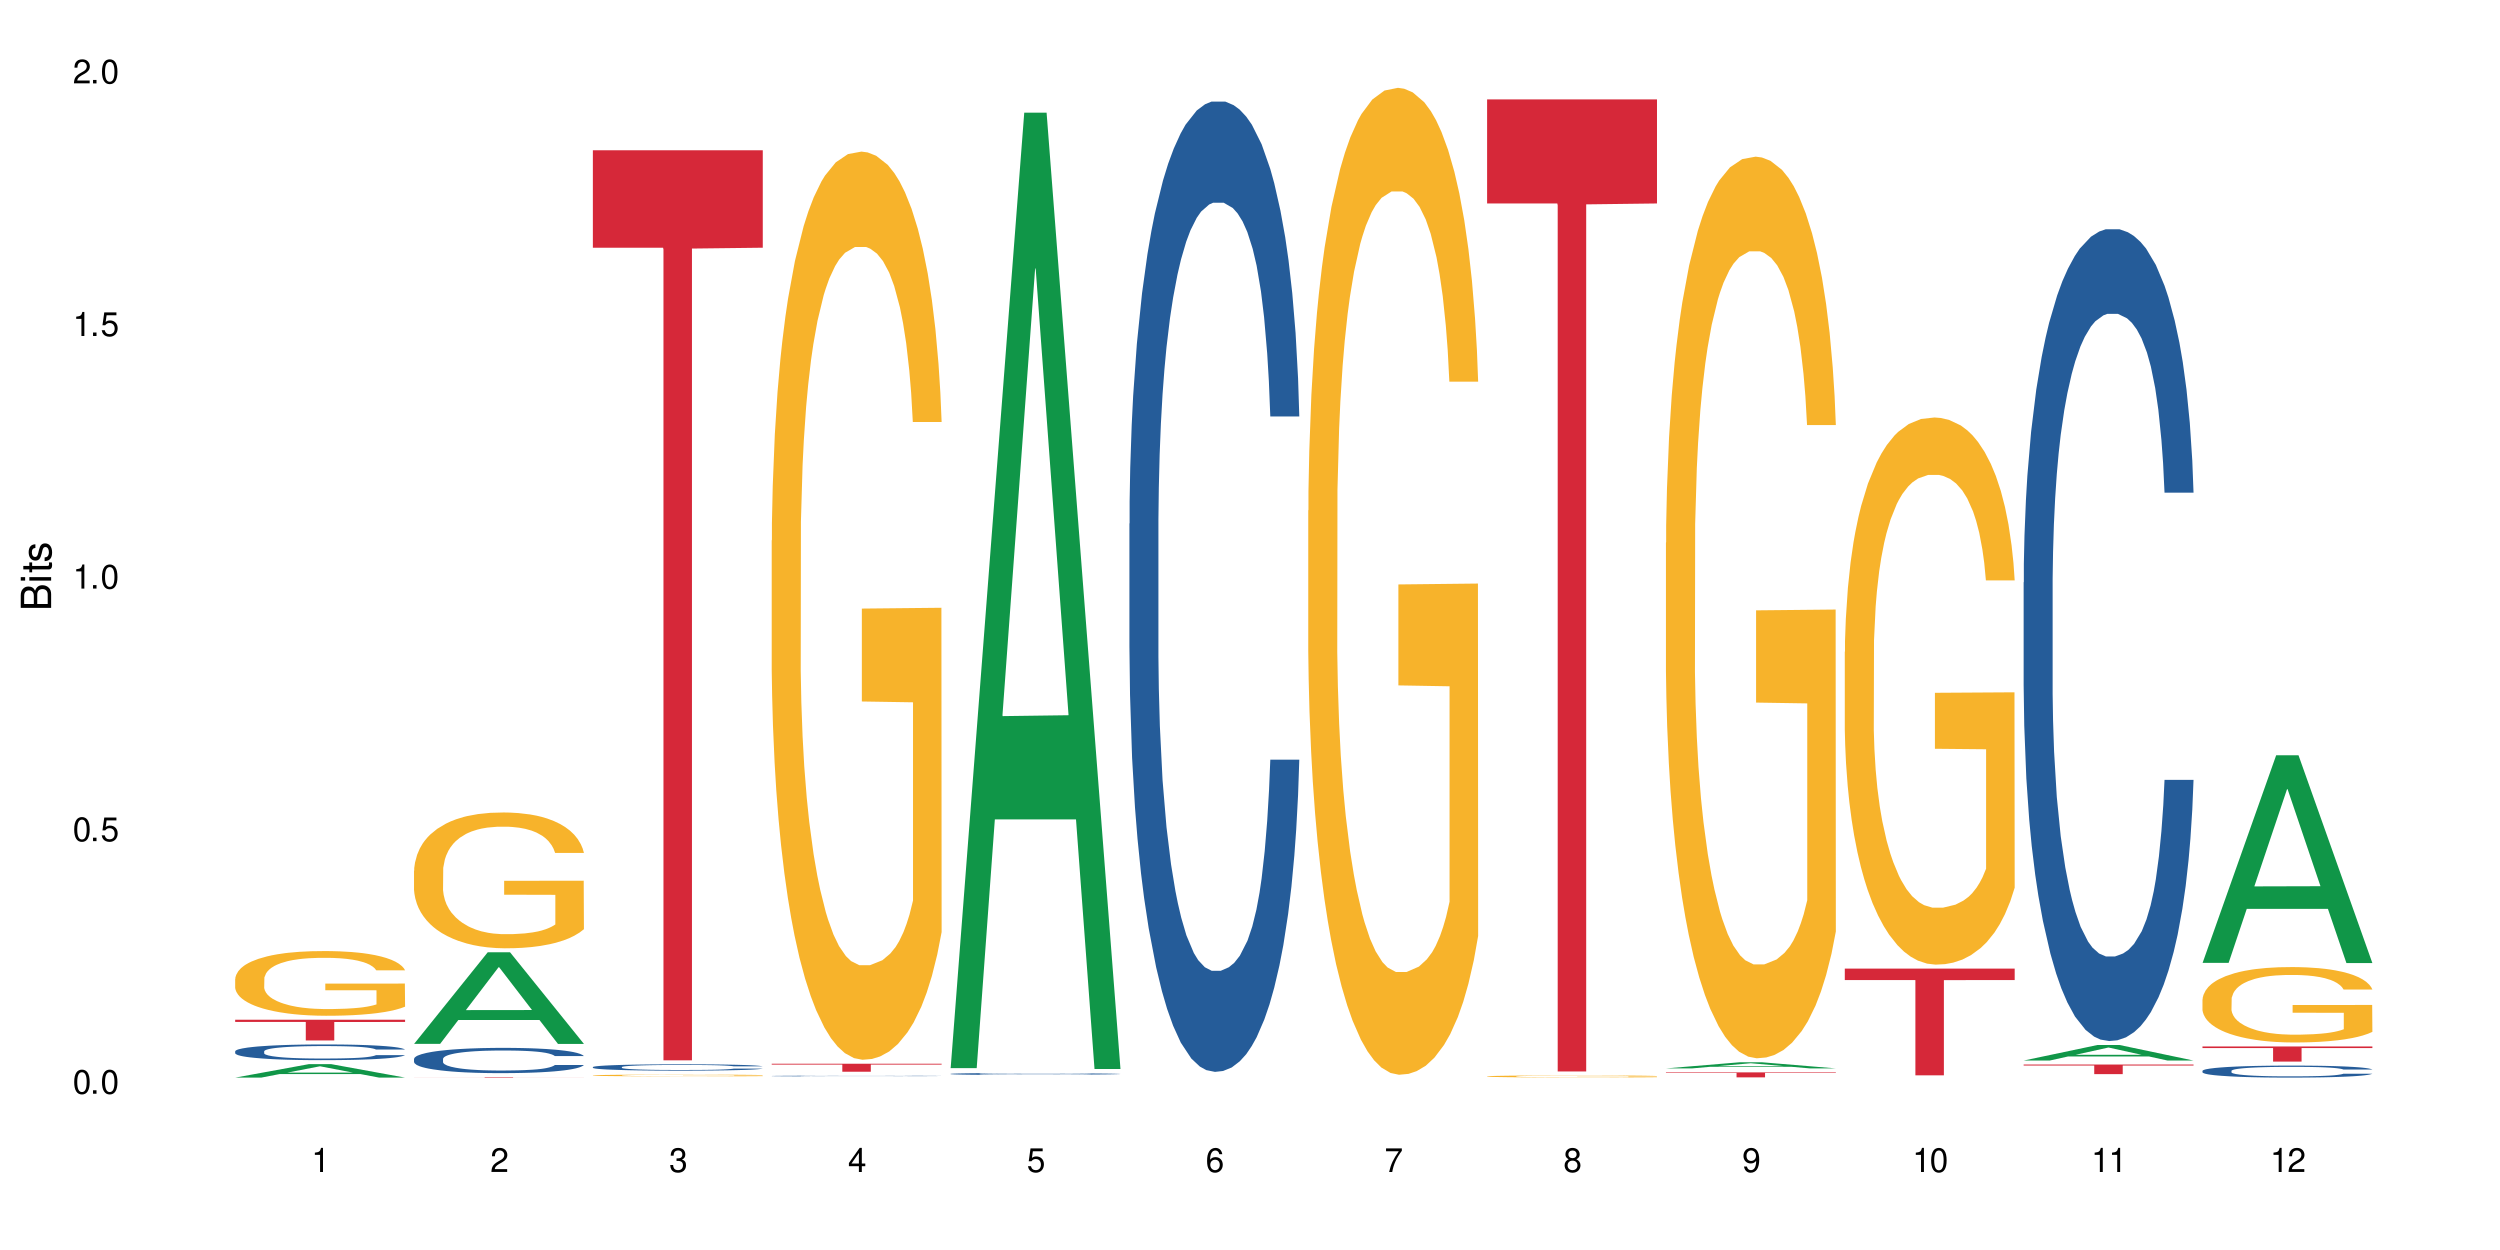 <?xml version="1.0" encoding="UTF-8"?>
<svg xmlns="http://www.w3.org/2000/svg" xmlns:xlink="http://www.w3.org/1999/xlink" width="720" height="360" viewBox="0 0 720 360">
<defs>
<g>
<g id="glyph-0-0">
</g>
<g id="glyph-0-1">
<path d="M 2.641 -6.938 C 2 -6.938 1.422 -6.656 1.078 -6.172 C 0.641 -5.562 0.406 -4.641 0.406 -3.359 C 0.406 -1.016 1.188 0.219 2.641 0.219 C 4.078 0.219 4.859 -1.016 4.859 -3.297 C 4.859 -4.641 4.656 -5.547 4.203 -6.172 C 3.844 -6.656 3.281 -6.938 2.641 -6.938 Z M 2.641 -6.188 C 3.547 -6.188 4 -5.25 4 -3.375 C 4 -1.406 3.562 -0.484 2.625 -0.484 C 1.734 -0.484 1.281 -1.438 1.281 -3.344 C 1.281 -5.25 1.734 -6.188 2.641 -6.188 Z M 2.641 -6.188 "/>
</g>
<g id="glyph-0-2">
<path d="M 1.828 -1 L 0.828 -1 L 0.828 0 L 1.828 0 Z M 1.828 -1 "/>
</g>
<g id="glyph-0-3">
<path d="M 4.562 -6.797 L 1.062 -6.797 L 0.547 -3.094 L 1.328 -3.094 C 1.719 -3.562 2.047 -3.734 2.578 -3.734 C 3.484 -3.734 4.062 -3.109 4.062 -2.094 C 4.062 -1.125 3.484 -0.531 2.578 -0.531 C 1.828 -0.531 1.375 -0.906 1.188 -1.672 L 0.328 -1.672 C 0.453 -1.109 0.547 -0.844 0.75 -0.594 C 1.125 -0.078 1.828 0.219 2.594 0.219 C 3.969 0.219 4.922 -0.781 4.922 -2.219 C 4.922 -3.562 4.031 -4.484 2.719 -4.484 C 2.25 -4.484 1.859 -4.359 1.469 -4.062 L 1.734 -5.969 L 4.562 -5.969 Z M 4.562 -6.797 "/>
</g>
<g id="glyph-0-4">
<path d="M 2.484 -4.938 L 2.484 0 L 3.328 0 L 3.328 -6.938 L 2.766 -6.938 C 2.469 -5.875 2.281 -5.734 0.984 -5.562 L 0.984 -4.938 Z M 2.484 -4.938 "/>
</g>
<g id="glyph-0-5">
<path d="M 4.859 -0.828 L 1.281 -0.828 C 1.359 -1.406 1.672 -1.781 2.5 -2.281 L 3.469 -2.828 C 4.406 -3.344 4.906 -4.062 4.906 -4.906 C 4.906 -5.484 4.672 -6.031 4.266 -6.406 C 3.859 -6.766 3.375 -6.938 2.719 -6.938 C 1.859 -6.938 1.219 -6.625 0.844 -6.031 C 0.609 -5.672 0.5 -5.234 0.484 -4.531 L 1.328 -4.531 C 1.359 -5.016 1.406 -5.281 1.531 -5.516 C 1.75 -5.938 2.188 -6.203 2.703 -6.203 C 3.469 -6.203 4.031 -5.641 4.031 -4.891 C 4.031 -4.344 3.719 -3.859 3.125 -3.516 L 2.234 -3 C 0.812 -2.172 0.406 -1.531 0.328 -0.016 L 4.859 -0.016 Z M 4.859 -0.828 "/>
</g>
<g id="glyph-0-6">
<path d="M 2.125 -3.188 L 2.578 -3.188 C 3.5 -3.188 3.984 -2.766 3.984 -1.922 C 3.984 -1.062 3.469 -0.531 2.594 -0.531 C 1.656 -0.531 1.203 -1 1.156 -2.016 L 0.312 -2.016 C 0.344 -1.453 0.438 -1.094 0.609 -0.781 C 0.953 -0.109 1.625 0.219 2.547 0.219 C 3.953 0.219 4.859 -0.625 4.859 -1.938 C 4.859 -2.828 4.516 -3.297 3.703 -3.594 C 4.344 -3.844 4.656 -4.328 4.656 -5.031 C 4.656 -6.219 3.875 -6.938 2.578 -6.938 C 1.203 -6.938 0.484 -6.172 0.453 -4.703 L 1.297 -4.703 C 1.312 -5.125 1.344 -5.359 1.453 -5.578 C 1.641 -5.969 2.062 -6.203 2.594 -6.203 C 3.344 -6.203 3.797 -5.75 3.797 -5 C 3.797 -4.516 3.609 -4.219 3.25 -4.047 C 3.016 -3.953 2.703 -3.922 2.125 -3.906 Z M 2.125 -3.188 "/>
</g>
<g id="glyph-0-7">
<path d="M 3.141 -1.672 L 3.141 0 L 3.984 0 L 3.984 -1.672 L 4.984 -1.672 L 4.984 -2.438 L 3.984 -2.438 L 3.984 -6.938 L 3.359 -6.938 L 0.266 -2.578 L 0.266 -1.672 Z M 3.141 -2.438 L 1 -2.438 L 3.141 -5.5 Z M 3.141 -2.438 "/>
</g>
<g id="glyph-0-8">
<path d="M 4.781 -5.125 C 4.609 -6.266 3.891 -6.938 2.844 -6.938 C 2.094 -6.938 1.422 -6.578 1.031 -5.953 C 0.594 -5.266 0.406 -4.422 0.406 -3.172 C 0.406 -2 0.578 -1.25 0.984 -0.641 C 1.359 -0.078 1.953 0.219 2.703 0.219 C 3.984 0.219 4.922 -0.75 4.922 -2.094 C 4.922 -3.375 4.062 -4.281 2.844 -4.281 C 2.172 -4.281 1.641 -4.031 1.281 -3.516 C 1.281 -5.234 1.828 -6.188 2.797 -6.188 C 3.391 -6.188 3.797 -5.797 3.938 -5.125 Z M 2.734 -3.531 C 3.547 -3.531 4.062 -2.953 4.062 -2.031 C 4.062 -1.156 3.484 -0.531 2.703 -0.531 C 1.922 -0.531 1.328 -1.188 1.328 -2.078 C 1.328 -2.938 1.906 -3.531 2.734 -3.531 Z M 2.734 -3.531 "/>
</g>
<g id="glyph-0-9">
<path d="M 4.984 -6.797 L 0.438 -6.797 L 0.438 -5.969 L 4.109 -5.969 C 2.5 -3.656 1.828 -2.234 1.328 0 L 2.219 0 C 2.594 -2.172 3.453 -4.047 4.984 -6.094 Z M 4.984 -6.797 "/>
</g>
<g id="glyph-0-10">
<path d="M 3.75 -3.656 C 4.469 -4.094 4.688 -4.438 4.688 -5.078 C 4.688 -6.172 3.844 -6.938 2.641 -6.938 C 1.438 -6.938 0.594 -6.172 0.594 -5.094 C 0.594 -4.438 0.812 -4.094 1.516 -3.656 C 0.734 -3.266 0.359 -2.703 0.359 -1.922 C 0.359 -0.656 1.281 0.219 2.641 0.219 C 3.984 0.219 4.922 -0.656 4.922 -1.922 C 4.922 -2.703 4.531 -3.266 3.75 -3.656 Z M 2.641 -6.188 C 3.359 -6.188 3.812 -5.75 3.812 -5.062 C 3.812 -4.406 3.344 -3.984 2.641 -3.984 C 1.922 -3.984 1.453 -4.406 1.453 -5.078 C 1.453 -5.75 1.922 -6.188 2.641 -6.188 Z M 2.641 -3.266 C 3.484 -3.266 4.062 -2.719 4.062 -1.906 C 4.062 -1.078 3.484 -0.531 2.625 -0.531 C 1.797 -0.531 1.219 -1.094 1.219 -1.906 C 1.219 -2.719 1.781 -3.266 2.641 -3.266 Z M 2.641 -3.266 "/>
</g>
<g id="glyph-0-11">
<path d="M 0.516 -1.578 C 0.672 -0.453 1.406 0.219 2.438 0.219 C 3.188 0.219 3.859 -0.141 4.266 -0.766 C 4.688 -1.453 4.891 -2.297 4.891 -3.547 C 4.891 -4.719 4.703 -5.453 4.312 -6.078 C 3.938 -6.641 3.344 -6.938 2.594 -6.938 C 1.297 -6.938 0.359 -5.969 0.359 -4.625 C 0.359 -3.344 1.234 -2.453 2.453 -2.453 C 3.094 -2.453 3.578 -2.672 4.016 -3.203 C 4 -1.484 3.469 -0.531 2.5 -0.531 C 1.906 -0.531 1.484 -0.906 1.359 -1.578 Z M 2.578 -6.203 C 3.375 -6.203 3.969 -5.531 3.969 -4.641 C 3.969 -3.797 3.391 -3.188 2.547 -3.188 C 1.734 -3.188 1.234 -3.766 1.234 -4.688 C 1.234 -5.562 1.797 -6.203 2.578 -6.203 Z M 2.578 -6.203 "/>
</g>
<g id="glyph-1-0">
</g>
<g id="glyph-1-1">
<path d="M 0 -0.953 L 0 -4.891 C 0 -5.719 -0.234 -6.344 -0.734 -6.797 C -1.188 -7.234 -1.812 -7.469 -2.5 -7.469 C -3.547 -7.469 -4.188 -7 -4.625 -5.875 C -4.984 -6.688 -5.625 -7.094 -6.531 -7.094 C -7.172 -7.094 -7.734 -6.859 -8.141 -6.391 C -8.562 -5.922 -8.75 -5.344 -8.75 -4.5 L -8.75 -0.953 Z M -4.984 -2.062 L -7.766 -2.062 L -7.766 -4.219 C -7.766 -4.844 -7.688 -5.203 -7.453 -5.5 C -7.219 -5.812 -6.859 -5.969 -6.375 -5.969 C -5.891 -5.969 -5.531 -5.812 -5.297 -5.5 C -5.062 -5.203 -4.984 -4.844 -4.984 -4.219 Z M -0.984 -2.062 L -4 -2.062 L -4 -4.781 C -4 -5.766 -3.438 -6.359 -2.484 -6.359 C -1.547 -6.359 -0.984 -5.766 -0.984 -4.781 Z M -0.984 -2.062 "/>
</g>
<g id="glyph-1-2">
<path d="M -6.281 -1.797 L -6.281 -0.797 L 0 -0.797 L 0 -1.797 Z M -8.75 -1.797 L -8.75 -0.797 L -7.484 -0.797 L -7.484 -1.797 Z M -8.75 -1.797 "/>
</g>
<g id="glyph-1-3">
<path d="M -6.281 -3.047 L -6.281 -2.016 L -8.016 -2.016 L -8.016 -1.016 L -6.281 -1.016 L -6.281 -0.172 L -5.469 -0.172 L -5.469 -1.016 L -0.719 -1.016 C -0.078 -1.016 0.281 -1.453 0.281 -2.234 C 0.281 -2.5 0.25 -2.719 0.188 -3.047 L -0.641 -3.047 C -0.609 -2.906 -0.594 -2.766 -0.594 -2.562 C -0.594 -2.141 -0.719 -2.016 -1.156 -2.016 L -5.469 -2.016 L -5.469 -3.047 Z M -6.281 -3.047 "/>
</g>
<g id="glyph-1-4">
<path d="M -4.531 -5.25 C -5.766 -5.25 -6.469 -4.422 -6.469 -2.969 C -6.469 -1.516 -5.719 -0.562 -4.547 -0.562 C -3.562 -0.562 -3.094 -1.062 -2.734 -2.562 L -2.516 -3.484 C -2.344 -4.188 -2.094 -4.469 -1.641 -4.469 C -1.047 -4.469 -0.641 -3.875 -0.641 -3 C -0.641 -2.453 -0.797 -2 -1.062 -1.75 C -1.25 -1.594 -1.422 -1.531 -1.875 -1.469 L -1.875 -0.406 C -0.422 -0.453 0.281 -1.266 0.281 -2.922 C 0.281 -4.5 -0.5 -5.516 -1.719 -5.516 C -2.656 -5.516 -3.172 -4.984 -3.469 -3.734 L -3.703 -2.766 C -3.891 -1.953 -4.156 -1.609 -4.594 -1.609 C -5.188 -1.609 -5.547 -2.125 -5.547 -2.938 C -5.547 -3.75 -5.203 -4.172 -4.531 -4.203 Z M -4.531 -5.25 "/>
</g>
</g>
</defs>
<rect x="-72" y="-36" width="864" height="432" fill="rgb(100%, 100%, 100%)" fill-opacity="1"/>
<path fill-rule="nonzero" fill="rgb(6.275%, 58.824%, 28.235%)" fill-opacity="1" d="M 67.73 310.348 L 67.785 310.344 L 88.957 306.473 L 95.387 306.473 L 116.664 310.352 L 109.188 310.352 L 103.855 309.34 L 80.488 309.34 L 75.258 310.348 L 67.73 310.348 L 82.734 308.918 L 101.711 308.918 L 92.25 307.105 L 92.145 307.102 L 92.039 307.113 L 82.684 308.918 L 82.734 308.918 Z M 67.73 310.348 "/>
<path fill-rule="nonzero" fill="rgb(14.51%, 36.078%, 60%)" fill-opacity="1" d="M 67.73 302.773 L 67.789 302.766 L 67.789 302.668 L 67.969 302.512 L 68.387 302.312 L 68.805 302.176 L 69.879 301.934 L 71.371 301.695 L 72.922 301.516 L 74.055 301.406 L 75.07 301.324 L 77.398 301.172 L 78.891 301.094 L 80.5 301.023 L 82.469 300.953 L 83.902 300.91 L 87.125 300.844 L 89.512 300.816 L 91.363 300.805 L 95.359 300.805 L 97.746 300.82 L 99.477 300.84 L 101.387 300.875 L 102.996 300.91 L 105.801 301 L 108.309 301.117 L 109.441 301.184 L 111.234 301.312 L 112.605 301.438 L 113.559 301.543 L 114.633 301.695 L 115.59 301.883 L 116.305 302.094 L 116.664 302.27 L 108.309 302.27 L 107.891 302.105 L 107.414 301.977 L 106.52 301.809 L 105.625 301.688 L 104.371 301.566 L 103.238 301.488 L 101.684 301.41 L 100.312 301.363 L 98.879 301.324 L 97.508 301.301 L 94.883 301.273 L 91.84 301.273 L 90.707 301.281 L 88.379 301.316 L 87.125 301.344 L 85.336 301.402 L 84.082 301.457 L 82.59 301.539 L 81.574 301.609 L 80.32 301.719 L 79.426 301.812 L 78.414 301.949 L 77.816 302.051 L 77.277 302.168 L 76.801 302.305 L 76.441 302.449 L 76.203 302.602 L 76.086 302.75 L 76.086 303.391 L 76.203 303.539 L 76.504 303.715 L 77.277 303.965 L 78.414 304.188 L 79.727 304.359 L 80.977 304.484 L 81.695 304.543 L 82.648 304.609 L 84.141 304.691 L 86.289 304.773 L 87.543 304.805 L 89.453 304.84 L 91.422 304.855 L 94.047 304.855 L 96.375 304.84 L 97.926 304.82 L 99.535 304.785 L 101.746 304.715 L 103.117 304.648 L 104.312 304.57 L 105.207 304.492 L 105.801 304.426 L 106.699 304.297 L 107.414 304.156 L 107.949 304.012 L 108.309 303.871 L 116.664 303.871 L 116.305 304.035 L 115.77 304.199 L 115.23 304.316 L 114.395 304.465 L 113.441 304.59 L 112.066 304.734 L 110.934 304.832 L 109.441 304.934 L 108.07 305.012 L 106.578 305.082 L 104.371 305.164 L 102.938 305.207 L 101.387 305.246 L 99.535 305.277 L 97.211 305.305 L 94.703 305.324 L 92.375 305.328 L 89.871 305.32 L 88.02 305.301 L 85.574 305.266 L 82.531 305.191 L 80.32 305.113 L 78.59 305.035 L 77.102 304.949 L 75.43 304.84 L 73.281 304.656 L 71.969 304.516 L 71.074 304.402 L 70.059 304.238 L 69.344 304.094 L 68.508 303.863 L 67.91 303.57 L 67.73 303.344 Z M 67.73 302.773 "/>
<path fill-rule="nonzero" fill="rgb(96.863%, 70.196%, 16.863%)" fill-opacity="1" d="M 67.73 281.887 L 67.789 281.871 L 67.789 281.531 L 68.031 280.762 L 68.625 279.707 L 69.402 278.84 L 70.238 278.16 L 70.773 277.801 L 71.668 277.293 L 72.445 276.918 L 74.414 276.152 L 76.922 275.438 L 78.293 275.129 L 79.844 274.84 L 82.051 274.516 L 83.066 274.398 L 86.172 274.125 L 89.691 273.957 L 93.57 273.906 L 95.359 273.922 L 97.805 273.988 L 101.148 274.176 L 103.059 274.348 L 104.551 274.516 L 106.102 274.738 L 108.012 275.078 L 109.801 275.488 L 111.234 275.895 L 112.664 276.406 L 113.859 276.949 L 114.871 277.547 L 115.77 278.262 L 116.305 278.855 L 116.664 279.453 L 108.367 279.453 L 107.891 278.855 L 107.355 278.398 L 106.461 277.836 L 105.562 277.426 L 104.668 277.105 L 102.996 276.66 L 101.566 276.391 L 99.777 276.152 L 98.047 275.996 L 96.074 275.895 L 94.883 275.863 L 91.719 275.863 L 88.855 275.98 L 87.184 276.117 L 85.992 276.254 L 84.32 276.508 L 83.305 276.711 L 82.707 276.848 L 80.918 277.375 L 79.727 277.852 L 79.07 278.176 L 78.234 278.688 L 77.637 279.148 L 76.98 279.828 L 76.621 280.34 L 76.145 281.496 L 76.086 284.559 L 76.266 285.207 L 76.621 285.902 L 77.102 286.516 L 77.816 287.164 L 78.531 287.656 L 79.785 288.32 L 80.859 288.762 L 81.695 289.051 L 83.305 289.512 L 83.961 289.664 L 85.512 289.973 L 87.125 290.211 L 89.094 290.414 L 90.586 290.516 L 92.973 290.602 L 96.016 290.602 L 99.598 290.5 L 101.863 290.363 L 103.414 290.227 L 104.43 290.109 L 105.684 289.922 L 106.578 289.75 L 107.414 289.562 L 108.43 289.273 L 108.43 285.207 L 93.688 285.188 L 93.688 283.281 L 116.602 283.266 L 116.664 289.922 L 115.41 290.379 L 113.859 290.824 L 112.367 291.164 L 110.816 291.453 L 108.605 291.777 L 106.816 291.98 L 104.07 292.219 L 101.566 292.371 L 98.941 292.473 L 96.613 292.523 L 93.867 292.543 L 91.422 292.508 L 88.797 292.406 L 86.707 292.27 L 84.797 292.098 L 82.887 291.879 L 80.5 291.52 L 78.949 291.23 L 77.34 290.875 L 75.727 290.449 L 74.297 289.988 L 73.34 289.633 L 72.387 289.223 L 71.371 288.711 L 70.418 288.133 L 69.699 287.605 L 69.043 287.012 L 68.566 286.449 L 68.09 285.684 L 67.852 285.07 L 67.73 284.543 Z M 67.73 281.887 "/>
<path fill-rule="nonzero" fill="rgb(83.922%, 15.686%, 22.353%)" fill-opacity="1" d="M 67.73 293.688 L 116.664 293.688 L 116.664 294.324 L 96.27 294.332 L 96.27 299.66 L 88.066 299.66 L 88.066 294.336 L 87.945 294.324 L 67.73 294.324 Z M 67.73 293.688 "/>
<path fill-rule="nonzero" fill="rgb(6.275%, 58.824%, 28.235%)" fill-opacity="1" d="M 119.238 300.625 L 119.289 300.602 L 140.465 274.258 L 146.895 274.258 L 168.172 300.648 L 160.695 300.648 L 155.363 293.762 L 131.996 293.762 L 126.766 300.625 L 119.238 300.625 L 134.242 290.91 L 153.219 290.887 L 143.758 278.57 L 143.652 278.543 L 143.547 278.617 L 134.191 290.887 L 134.242 290.91 Z M 119.238 300.625 "/>
<path fill-rule="nonzero" fill="rgb(14.51%, 36.078%, 60%)" fill-opacity="1" d="M 119.238 304.957 L 119.297 304.949 L 119.297 304.789 L 119.477 304.539 L 119.895 304.219 L 120.312 304 L 121.387 303.609 L 122.879 303.23 L 124.43 302.938 L 125.562 302.766 L 126.578 302.633 L 128.906 302.387 L 130.398 302.258 L 132.008 302.148 L 133.977 302.035 L 135.41 301.969 L 138.633 301.859 L 141.02 301.816 L 142.871 301.793 L 146.867 301.793 L 149.254 301.82 L 150.984 301.855 L 152.895 301.906 L 154.504 301.969 L 157.309 302.113 L 159.816 302.301 L 160.949 302.406 L 162.742 302.613 L 164.113 302.812 L 165.066 302.984 L 166.141 303.23 L 167.098 303.527 L 167.812 303.867 L 168.172 304.152 L 159.816 304.152 L 159.398 303.887 L 158.922 303.68 L 158.027 303.41 L 157.133 303.215 L 155.879 303.023 L 154.746 302.898 L 153.191 302.77 L 151.82 302.691 L 150.387 302.633 L 149.016 302.59 L 146.391 302.551 L 143.348 302.551 L 142.211 302.566 L 139.887 302.617 L 138.633 302.664 L 136.844 302.758 L 135.59 302.844 L 134.098 302.977 L 133.082 303.09 L 131.828 303.262 L 130.934 303.414 L 129.922 303.637 L 129.324 303.801 L 128.785 303.988 L 128.309 304.207 L 127.949 304.438 L 127.711 304.684 L 127.594 304.922 L 127.594 305.953 L 127.711 306.191 L 128.012 306.473 L 128.785 306.875 L 129.922 307.23 L 131.234 307.508 L 132.484 307.707 L 133.203 307.801 L 134.156 307.906 L 135.648 308.039 L 137.797 308.172 L 139.051 308.227 L 140.961 308.277 L 142.93 308.305 L 145.555 308.305 L 147.883 308.277 L 149.434 308.246 L 151.043 308.191 L 153.254 308.078 L 154.625 307.973 L 155.816 307.848 L 156.715 307.719 L 157.309 307.613 L 158.207 307.41 L 158.922 307.184 L 159.457 306.949 L 159.816 306.723 L 168.172 306.723 L 167.812 306.988 L 167.277 307.25 L 166.738 307.441 L 165.902 307.676 L 164.949 307.879 L 163.574 308.113 L 162.441 308.266 L 160.949 308.43 L 159.578 308.559 L 158.086 308.672 L 155.879 308.805 L 154.445 308.871 L 152.895 308.93 L 151.043 308.984 L 148.719 309.031 L 146.211 309.055 L 143.883 309.062 L 141.379 309.051 L 139.527 309.023 L 137.082 308.965 L 134.039 308.844 L 131.828 308.719 L 130.098 308.59 L 128.605 308.457 L 126.938 308.277 L 124.789 307.988 L 123.477 307.762 L 122.582 307.574 L 121.566 307.316 L 120.852 307.082 L 120.016 306.711 L 119.418 306.238 L 119.238 305.875 Z M 119.238 304.957 "/>
<path fill-rule="nonzero" fill="rgb(96.863%, 70.196%, 16.863%)" fill-opacity="1" d="M 119.238 250.746 L 119.297 250.711 L 119.297 249.996 L 119.535 248.387 L 120.133 246.172 L 120.91 244.352 L 121.746 242.922 L 122.281 242.172 L 123.176 241.102 L 123.953 240.312 L 125.922 238.707 L 128.43 237.207 L 129.801 236.562 L 131.352 235.957 L 133.559 235.277 L 134.574 235.027 L 137.676 234.453 L 141.199 234.098 L 145.078 233.992 L 146.867 234.027 L 149.312 234.168 L 152.656 234.562 L 154.566 234.918 L 156.059 235.277 L 157.609 235.742 L 159.52 236.457 L 161.309 237.312 L 162.742 238.172 L 164.172 239.242 L 165.367 240.387 L 166.379 241.637 L 167.277 243.137 L 167.812 244.387 L 168.172 245.637 L 159.875 245.637 L 159.398 244.387 L 158.863 243.422 L 157.965 242.242 L 157.07 241.387 L 156.176 240.707 L 154.504 239.777 L 153.074 239.207 L 151.281 238.707 L 149.551 238.387 L 147.582 238.172 L 146.391 238.098 L 143.227 238.098 L 140.363 238.348 L 138.691 238.637 L 137.5 238.922 L 135.828 239.457 L 134.812 239.887 L 134.215 240.172 L 132.426 241.277 L 131.234 242.277 L 130.578 242.957 L 129.742 244.031 L 129.145 244.996 L 128.488 246.422 L 128.129 247.496 L 127.652 249.926 L 127.594 256.355 L 127.773 257.715 L 128.129 259.18 L 128.605 260.465 L 129.324 261.82 L 130.039 262.859 L 131.293 264.25 L 132.367 265.18 L 133.203 265.789 L 134.812 266.754 L 135.469 267.074 L 137.02 267.715 L 138.633 268.219 L 140.602 268.645 L 142.094 268.859 L 144.48 269.039 L 147.523 269.039 L 151.105 268.824 L 153.371 268.539 L 154.922 268.254 L 155.938 268.004 L 157.191 267.609 L 158.086 267.254 L 158.922 266.859 L 159.938 266.25 L 159.938 257.715 L 145.195 257.676 L 145.195 253.676 L 168.109 253.641 L 168.172 267.609 L 166.918 268.574 L 165.367 269.504 L 163.875 270.219 L 162.324 270.824 L 160.113 271.504 L 158.324 271.934 L 155.578 272.434 L 153.074 272.754 L 150.449 272.969 L 148.121 273.074 L 145.375 273.113 L 142.93 273.039 L 140.305 272.824 L 138.215 272.539 L 136.305 272.184 L 134.395 271.719 L 132.008 270.969 L 130.457 270.359 L 128.848 269.609 L 127.234 268.719 L 125.801 267.754 L 124.848 267.004 L 123.895 266.145 L 122.879 265.074 L 121.926 263.859 L 121.207 262.75 L 120.551 261.5 L 120.074 260.32 L 119.598 258.715 L 119.359 257.426 L 119.238 256.32 Z M 119.238 250.746 "/>
<path fill-rule="nonzero" fill="rgb(83.922%, 15.686%, 22.353%)" fill-opacity="1" d="M 119.238 310.207 L 168.172 310.207 L 168.172 310.223 L 147.777 310.223 L 147.777 310.352 L 139.574 310.352 L 139.574 310.223 L 119.238 310.223 Z M 119.238 310.207 "/>
<path fill-rule="nonzero" fill="rgb(14.51%, 36.078%, 60%)" fill-opacity="1" d="M 170.746 307.312 L 170.805 307.312 L 170.805 307.273 L 170.984 307.207 L 171.402 307.129 L 171.82 307.074 L 172.895 306.973 L 174.387 306.879 L 175.938 306.805 L 177.07 306.762 L 178.086 306.727 L 180.414 306.664 L 181.906 306.633 L 183.516 306.605 L 185.484 306.578 L 186.918 306.559 L 190.141 306.535 L 192.527 306.523 L 194.375 306.516 L 198.375 306.516 L 200.762 306.523 L 202.492 306.531 L 204.402 306.547 L 206.012 306.559 L 208.816 306.598 L 211.324 306.645 L 212.457 306.672 L 214.25 306.723 L 215.621 306.773 L 216.574 306.816 L 217.648 306.879 L 218.605 306.953 L 219.32 307.039 L 219.68 307.109 L 211.324 307.109 L 210.906 307.043 L 210.43 306.992 L 209.535 306.922 L 208.641 306.875 L 207.387 306.828 L 206.25 306.793 L 204.699 306.762 L 203.328 306.742 L 201.895 306.727 L 200.523 306.719 L 197.898 306.707 L 194.855 306.707 L 193.719 306.711 L 191.395 306.723 L 190.141 306.734 L 188.352 306.758 L 187.098 306.781 L 185.605 306.816 L 184.59 306.844 L 183.336 306.887 L 182.441 306.926 L 181.426 306.98 L 180.832 307.023 L 180.293 307.07 L 179.816 307.125 L 179.457 307.184 L 179.219 307.246 L 179.102 307.305 L 179.102 307.566 L 179.219 307.625 L 179.52 307.695 L 180.293 307.797 L 181.426 307.887 L 182.742 307.957 L 183.992 308.008 L 184.711 308.031 L 185.664 308.055 L 187.156 308.09 L 189.305 308.125 L 190.559 308.137 L 192.469 308.148 L 194.438 308.156 L 197.062 308.156 L 199.391 308.148 L 200.941 308.141 L 202.551 308.129 L 204.762 308.102 L 206.133 308.074 L 207.324 308.043 L 208.223 308.008 L 208.816 307.984 L 209.711 307.93 L 210.43 307.875 L 210.965 307.816 L 211.324 307.758 L 219.68 307.758 L 219.32 307.824 L 218.785 307.891 L 218.246 307.938 L 217.41 307.996 L 216.457 308.051 L 215.082 308.109 L 213.949 308.148 L 212.457 308.188 L 211.086 308.219 L 209.594 308.25 L 207.387 308.281 L 205.953 308.301 L 204.402 308.312 L 202.551 308.328 L 200.227 308.34 L 197.719 308.348 L 195.391 308.348 L 192.887 308.344 L 191.035 308.336 L 188.59 308.324 L 185.547 308.293 L 183.336 308.262 L 181.605 308.23 L 180.113 308.195 L 178.445 308.148 L 176.297 308.078 L 174.984 308.02 L 174.086 307.973 L 173.074 307.906 L 172.355 307.848 L 171.523 307.754 L 170.926 307.637 L 170.746 307.543 Z M 170.746 307.312 "/>
<path fill-rule="nonzero" fill="rgb(96.863%, 70.196%, 16.863%)" fill-opacity="1" d="M 170.746 309.707 L 170.805 309.707 L 170.805 309.695 L 171.043 309.676 L 171.641 309.648 L 172.418 309.625 L 173.254 309.605 L 173.789 309.598 L 174.684 309.582 L 175.461 309.574 L 177.43 309.551 L 179.938 309.535 L 181.309 309.523 L 182.859 309.516 L 185.066 309.508 L 186.082 309.504 L 189.184 309.5 L 192.707 309.492 L 198.375 309.492 L 200.82 309.496 L 204.164 309.5 L 206.074 309.504 L 207.566 309.508 L 209.117 309.516 L 211.027 309.523 L 212.816 309.535 L 214.25 309.547 L 215.68 309.559 L 216.875 309.574 L 217.887 309.59 L 218.785 309.609 L 219.32 309.625 L 219.68 309.641 L 211.383 309.641 L 210.906 309.625 L 210.371 309.613 L 209.473 309.598 L 208.578 309.586 L 207.684 309.578 L 206.012 309.566 L 204.582 309.559 L 202.789 309.551 L 201.059 309.547 L 199.09 309.547 L 197.898 309.543 L 194.734 309.543 L 191.871 309.547 L 190.199 309.551 L 189.008 309.555 L 187.336 309.562 L 186.32 309.566 L 185.723 309.57 L 183.934 309.586 L 182.742 309.598 L 182.086 309.605 L 181.25 309.621 L 180.652 309.633 L 179.996 309.652 L 179.637 309.664 L 179.16 309.695 L 179.102 309.777 L 179.281 309.797 L 179.637 309.812 L 180.113 309.832 L 180.832 309.848 L 181.547 309.859 L 182.801 309.879 L 183.875 309.891 L 184.711 309.898 L 186.32 309.91 L 186.977 309.914 L 188.527 309.922 L 190.141 309.93 L 192.109 309.934 L 193.602 309.938 L 195.988 309.941 L 199.031 309.941 L 202.613 309.938 L 204.879 309.934 L 206.43 309.93 L 207.445 309.926 L 208.699 309.922 L 209.594 309.918 L 210.43 309.91 L 211.445 309.902 L 211.445 309.797 L 196.703 309.793 L 196.703 309.742 L 219.617 309.742 L 219.68 309.922 L 218.426 309.934 L 216.875 309.945 L 215.383 309.953 L 213.832 309.961 L 211.621 309.973 L 209.832 309.977 L 207.086 309.984 L 204.582 309.988 L 201.957 309.988 L 199.629 309.992 L 194.438 309.992 L 191.812 309.988 L 189.723 309.984 L 187.812 309.98 L 185.902 309.973 L 183.516 309.965 L 181.965 309.957 L 180.355 309.945 L 178.742 309.934 L 177.309 309.922 L 176.355 309.914 L 175.402 309.902 L 174.387 309.891 L 173.43 309.875 L 172.715 309.859 L 172.059 309.844 L 171.582 309.828 L 171.105 309.809 L 170.867 309.793 L 170.746 309.777 Z M 170.746 309.707 "/>
<path fill-rule="nonzero" fill="rgb(83.922%, 15.686%, 22.353%)" fill-opacity="1" d="M 170.746 43.285 L 219.68 43.285 L 219.68 71.34 L 199.285 71.586 L 199.285 305.371 L 191.078 305.371 L 191.078 71.832 L 190.961 71.34 L 170.746 71.34 Z M 170.746 43.285 "/>
<path fill-rule="nonzero" fill="rgb(14.51%, 36.078%, 60%)" fill-opacity="1" d="M 222.254 309.887 L 222.312 309.887 L 222.312 309.883 L 222.492 309.875 L 223.328 309.859 L 224.402 309.848 L 225.895 309.836 L 227.445 309.828 L 228.578 309.824 L 229.594 309.82 L 231.922 309.812 L 233.414 309.809 L 235.023 309.805 L 236.992 309.805 L 238.426 309.801 L 241.648 309.797 L 254 309.797 L 255.91 309.801 L 257.52 309.801 L 260.324 309.805 L 262.832 309.809 L 263.965 309.812 L 265.754 309.82 L 267.129 309.824 L 268.082 309.828 L 269.156 309.836 L 270.113 309.844 L 270.828 309.855 L 271.188 309.863 L 262.832 309.863 L 262.414 309.855 L 261.938 309.852 L 261.043 309.844 L 260.145 309.836 L 258.895 309.832 L 257.758 309.828 L 256.207 309.824 L 254.836 309.82 L 252.031 309.82 L 249.406 309.816 L 245.227 309.816 L 242.902 309.82 L 241.648 309.82 L 239.855 309.824 L 238.605 309.824 L 237.113 309.828 L 236.098 309.832 L 234.844 309.84 L 233.949 309.844 L 232.934 309.848 L 232.34 309.852 L 231.801 309.859 L 231.324 309.863 L 230.965 309.871 L 230.727 309.879 L 230.609 309.887 L 230.609 309.914 L 230.727 309.922 L 231.027 309.93 L 231.801 309.941 L 232.934 309.953 L 234.25 309.961 L 235.5 309.965 L 236.219 309.969 L 237.172 309.973 L 238.664 309.977 L 240.812 309.98 L 243.977 309.98 L 245.945 309.984 L 248.57 309.984 L 250.898 309.98 L 254.059 309.98 L 256.266 309.977 L 257.641 309.973 L 258.832 309.969 L 259.73 309.965 L 260.324 309.961 L 261.219 309.957 L 261.938 309.949 L 262.473 309.945 L 262.832 309.938 L 271.188 309.938 L 270.828 309.945 L 270.289 309.953 L 269.754 309.957 L 268.918 309.965 L 267.965 309.969 L 266.59 309.977 L 265.457 309.98 L 263.965 309.984 L 262.594 309.988 L 261.102 309.992 L 258.895 309.996 L 257.461 310 L 255.91 310 L 254.059 310.004 L 242.543 310.004 L 240.098 310 L 237.051 309.996 L 234.844 309.996 L 233.113 309.992 L 231.621 309.988 L 229.953 309.98 L 227.805 309.973 L 226.492 309.969 L 225.594 309.961 L 224.582 309.953 L 223.863 309.949 L 223.031 309.938 L 222.434 309.922 L 222.254 309.914 Z M 222.254 309.887 "/>
<path fill-rule="nonzero" fill="rgb(96.863%, 70.196%, 16.863%)" fill-opacity="1" d="M 222.254 155.688 L 222.312 155.449 L 222.312 150.672 L 222.551 139.922 L 223.148 125.113 L 223.926 112.93 L 224.762 103.375 L 225.297 98.359 L 226.191 91.195 L 226.969 85.938 L 228.938 75.191 L 231.445 65.156 L 232.816 60.859 L 234.367 56.797 L 236.574 52.258 L 237.59 50.586 L 240.691 46.766 L 244.215 44.379 L 248.094 43.66 L 249.883 43.898 L 252.328 44.855 L 255.672 47.48 L 257.582 49.871 L 259.07 52.258 L 260.625 55.363 L 262.535 60.141 L 264.324 65.875 L 265.754 71.605 L 267.188 78.773 L 268.383 86.418 L 269.395 94.777 L 270.289 104.809 L 270.828 113.168 L 271.188 121.531 L 262.891 121.531 L 262.414 113.168 L 261.875 106.719 L 260.98 98.836 L 260.086 93.105 L 259.191 88.566 L 257.52 82.355 L 256.09 78.535 L 254.297 75.191 L 252.566 73.039 L 250.598 71.605 L 249.406 71.129 L 246.242 71.129 L 243.379 72.801 L 241.707 74.711 L 240.516 76.625 L 238.844 80.207 L 237.828 83.074 L 237.23 84.984 L 235.441 92.387 L 234.25 99.078 L 233.59 103.613 L 232.758 110.781 L 232.16 117.23 L 231.504 126.785 L 231.145 133.949 L 230.668 150.191 L 230.609 193.188 L 230.785 202.266 L 231.145 212.059 L 231.621 220.656 L 232.34 229.734 L 233.055 236.66 L 234.309 245.977 L 235.383 252.188 L 236.219 256.246 L 237.828 262.695 L 238.484 264.848 L 240.035 269.145 L 241.648 272.492 L 243.617 275.355 L 245.109 276.789 L 247.496 277.984 L 250.539 277.984 L 254.121 276.551 L 256.387 274.641 L 257.938 272.73 L 258.953 271.059 L 260.207 268.43 L 261.102 266.043 L 261.938 263.414 L 262.949 259.352 L 262.949 202.266 L 248.211 202.027 L 248.211 175.273 L 271.125 175.035 L 271.188 268.43 L 269.934 274.879 L 268.383 281.09 L 266.891 285.867 L 265.34 289.926 L 263.129 294.465 L 261.34 297.332 L 258.594 300.676 L 256.09 302.824 L 253.465 304.258 L 251.137 304.977 L 248.391 305.215 L 245.945 304.738 L 243.32 303.305 L 241.23 301.395 L 239.32 299.004 L 237.41 295.898 L 235.023 290.883 L 233.473 286.82 L 231.859 281.805 L 230.25 275.836 L 228.816 269.387 L 227.863 264.367 L 226.91 258.637 L 225.895 251.469 L 224.938 243.348 L 224.223 235.945 L 223.566 227.586 L 223.09 219.703 L 222.613 208.953 L 222.375 200.355 L 222.254 192.949 Z M 222.254 155.688 "/>
<path fill-rule="nonzero" fill="rgb(83.922%, 15.686%, 22.353%)" fill-opacity="1" d="M 222.254 306.359 L 271.188 306.359 L 271.188 306.605 L 250.793 306.605 L 250.793 308.652 L 242.586 308.652 L 242.586 306.609 L 242.469 306.605 L 222.254 306.605 Z M 222.254 306.359 "/>
<path fill-rule="nonzero" fill="rgb(6.275%, 58.824%, 28.235%)" fill-opacity="1" d="M 273.762 307.621 L 273.812 307.363 L 294.984 32.445 L 301.418 32.445 L 322.695 307.879 L 315.219 307.879 L 309.887 235.984 L 286.516 235.984 L 281.289 307.621 L 273.762 307.621 L 288.766 206.242 L 307.742 205.984 L 298.281 77.445 L 298.176 77.188 L 298.07 77.965 L 288.711 205.984 L 288.766 206.242 Z M 273.762 307.621 "/>
<path fill-rule="nonzero" fill="rgb(14.51%, 36.078%, 60%)" fill-opacity="1" d="M 273.762 309.273 L 273.82 309.273 L 273.82 309.262 L 274 309.242 L 274.418 309.215 L 274.836 309.199 L 275.91 309.168 L 277.402 309.137 L 278.953 309.113 L 280.086 309.102 L 281.102 309.09 L 283.43 309.07 L 284.922 309.062 L 286.531 309.055 L 288.5 309.043 L 289.934 309.039 L 293.156 309.031 L 295.543 309.027 L 297.391 309.023 L 301.391 309.023 L 303.777 309.027 L 305.508 309.031 L 307.418 309.035 L 309.027 309.039 L 311.832 309.051 L 314.34 309.066 L 315.473 309.074 L 317.262 309.09 L 318.637 309.105 L 319.59 309.117 L 320.664 309.137 L 321.621 309.16 L 322.336 309.188 L 322.695 309.211 L 314.34 309.211 L 313.922 309.188 L 313.445 309.172 L 312.551 309.152 L 311.652 309.137 L 310.402 309.121 L 309.266 309.113 L 307.715 309.102 L 306.344 309.094 L 304.91 309.09 L 303.539 309.086 L 296.734 309.086 L 294.41 309.09 L 293.156 309.094 L 291.363 309.102 L 290.113 309.109 L 288.621 309.117 L 287.605 309.125 L 286.352 309.141 L 285.457 309.152 L 284.441 309.168 L 283.848 309.184 L 283.309 309.195 L 282.832 309.215 L 282.473 309.234 L 282.234 309.25 L 282.117 309.27 L 282.117 309.352 L 282.234 309.371 L 282.535 309.391 L 283.309 309.422 L 284.441 309.453 L 285.754 309.473 L 287.008 309.488 L 287.727 309.496 L 288.68 309.504 L 290.172 309.516 L 292.32 309.523 L 293.574 309.531 L 295.484 309.535 L 302.406 309.535 L 303.957 309.531 L 305.566 309.527 L 307.773 309.52 L 309.148 309.508 L 310.34 309.5 L 311.234 309.488 L 311.832 309.48 L 312.727 309.465 L 313.445 309.449 L 313.98 309.43 L 314.34 309.41 L 322.695 309.41 L 322.336 309.434 L 321.797 309.453 L 321.262 309.469 L 320.426 309.484 L 319.473 309.504 L 318.098 309.52 L 316.965 309.531 L 315.473 309.547 L 314.102 309.555 L 312.609 309.562 L 310.402 309.574 L 308.969 309.578 L 307.418 309.586 L 305.566 309.59 L 303.238 309.594 L 294.051 309.594 L 291.605 309.586 L 288.559 309.578 L 286.352 309.566 L 284.621 309.559 L 283.129 309.547 L 281.461 309.535 L 279.312 309.512 L 278 309.492 L 277.102 309.477 L 276.09 309.457 L 275.371 309.441 L 274.535 309.41 L 273.941 309.375 L 273.762 309.344 Z M 273.762 309.273 "/>
<path fill-rule="nonzero" fill="rgb(14.51%, 36.078%, 60%)" fill-opacity="1" d="M 325.27 150.848 L 325.328 150.594 L 325.328 144.461 L 325.508 134.758 L 325.926 122.496 L 326.344 114.066 L 327.418 98.996 L 328.91 84.438 L 330.461 73.199 L 331.594 66.559 L 332.609 61.449 L 334.938 51.996 L 336.43 47.145 L 338.039 42.801 L 340.008 38.461 L 341.441 35.906 L 344.664 31.82 L 347.051 30.031 L 348.898 29.266 L 352.898 29.266 L 355.285 30.285 L 357.016 31.562 L 358.926 33.605 L 360.535 35.906 L 363.34 41.523 L 365.848 48.676 L 366.98 52.766 L 368.77 60.684 L 370.145 68.344 L 371.098 74.984 L 372.172 84.438 L 373.129 95.93 L 373.844 108.957 L 374.199 119.941 L 365.848 119.941 L 365.43 109.723 L 364.953 101.805 L 364.055 91.332 L 363.16 83.926 L 361.91 76.52 L 360.773 71.664 L 359.223 66.812 L 357.852 63.746 L 356.418 61.449 L 355.047 59.914 L 352.422 58.383 L 349.379 58.383 L 348.242 58.895 L 345.914 60.938 L 344.664 62.727 L 342.871 66.301 L 341.621 69.621 L 340.129 74.73 L 339.113 79.074 L 337.859 85.715 L 336.965 91.59 L 335.949 100.02 L 335.355 106.402 L 334.816 113.555 L 334.34 121.984 L 333.98 130.926 L 333.742 140.375 L 333.625 149.57 L 333.625 189.16 L 333.742 198.355 L 334.039 209.086 L 334.816 224.668 L 335.949 238.203 L 337.262 248.934 L 338.516 256.594 L 339.234 260.172 L 340.188 264.258 L 341.68 269.367 L 343.828 274.473 L 345.082 276.52 L 346.988 278.562 L 348.961 279.582 L 351.586 279.582 L 353.914 278.562 L 355.465 277.285 L 357.074 275.242 L 359.281 270.898 L 360.656 266.812 L 361.848 261.957 L 362.742 257.105 L 363.34 253.02 L 364.234 245.102 L 364.953 236.414 L 365.488 227.477 L 365.848 218.793 L 374.199 218.793 L 373.844 229.008 L 373.305 238.969 L 372.77 246.379 L 371.934 255.316 L 370.98 263.234 L 369.605 272.176 L 368.473 278.051 L 366.98 284.438 L 365.609 289.289 L 364.117 293.633 L 361.91 298.738 L 360.477 301.293 L 358.926 303.594 L 357.074 305.637 L 354.746 307.426 L 352.242 308.445 L 349.914 308.703 L 347.406 308.191 L 345.559 307.168 L 343.109 304.871 L 340.066 300.273 L 337.859 295.418 L 336.129 290.566 L 334.637 285.457 L 332.965 278.562 L 330.82 267.324 L 329.504 258.637 L 328.609 251.484 L 327.598 241.523 L 326.879 232.586 L 326.043 218.281 L 325.449 200.145 L 325.27 186.098 Z M 325.27 150.848 "/>
<path fill-rule="nonzero" fill="rgb(96.863%, 70.196%, 16.863%)" fill-opacity="1" d="M 376.777 147.035 L 376.836 146.777 L 376.836 141.586 L 377.074 129.902 L 377.672 113.809 L 378.449 100.57 L 379.281 90.188 L 379.82 84.738 L 380.715 76.949 L 381.492 71.238 L 383.461 59.559 L 385.965 48.656 L 387.34 43.984 L 388.891 39.57 L 391.098 34.641 L 392.113 32.82 L 395.215 28.668 L 398.734 26.074 L 402.613 25.293 L 404.406 25.555 L 406.852 26.594 L 410.195 29.449 L 412.102 32.043 L 413.594 34.641 L 415.148 38.016 L 417.055 43.207 L 418.848 49.434 L 420.277 55.664 L 421.711 63.453 L 422.902 71.758 L 423.918 80.844 L 424.812 91.746 L 425.352 100.832 L 425.707 109.918 L 417.414 109.918 L 416.938 100.832 L 416.398 93.824 L 415.504 85.258 L 414.609 79.027 L 413.715 74.094 L 412.043 67.348 L 410.609 63.191 L 408.82 59.559 L 407.09 57.223 L 405.121 55.664 L 403.93 55.145 L 400.766 55.145 L 397.902 56.965 L 396.23 59.039 L 395.035 61.117 L 393.367 65.012 L 392.352 68.125 L 391.754 70.203 L 389.965 78.25 L 388.77 85.516 L 388.113 90.449 L 387.277 98.234 L 386.684 105.246 L 386.027 115.629 L 385.668 123.414 L 385.191 141.066 L 385.129 187.789 L 385.309 197.652 L 385.668 208.297 L 386.145 217.641 L 386.859 227.504 L 387.578 235.031 L 388.832 245.156 L 389.906 251.906 L 390.738 256.32 L 392.352 263.328 L 393.008 265.664 L 394.559 270.336 L 396.172 273.969 L 398.141 277.086 L 399.633 278.641 L 402.02 279.941 L 405.062 279.941 L 408.641 278.383 L 410.91 276.305 L 412.461 274.23 L 413.477 272.414 L 414.73 269.559 L 415.625 266.961 L 416.461 264.105 L 417.473 259.691 L 417.473 197.652 L 402.734 197.395 L 402.734 168.32 L 425.648 168.062 L 425.707 269.559 L 424.457 276.566 L 422.902 283.316 L 421.414 288.508 L 419.859 292.918 L 417.652 297.852 L 415.863 300.965 L 413.117 304.602 L 410.609 306.938 L 407.984 308.492 L 405.66 309.273 L 402.914 309.531 L 400.469 309.012 L 397.84 307.457 L 395.754 305.379 L 393.844 302.781 L 391.934 299.41 L 389.547 293.957 L 387.996 289.543 L 386.383 284.094 L 384.773 277.605 L 383.34 270.594 L 382.387 265.145 L 381.43 258.914 L 380.418 251.129 L 379.461 242.301 L 378.746 234.254 L 378.09 225.168 L 377.613 216.602 L 377.133 204.922 L 376.895 195.578 L 376.777 187.531 Z M 376.777 147.035 "/>
<path fill-rule="nonzero" fill="rgb(96.863%, 70.196%, 16.863%)" fill-opacity="1" d="M 428.285 309.98 L 428.344 309.977 L 428.344 309.969 L 428.582 309.945 L 429.18 309.91 L 429.953 309.883 L 430.789 309.863 L 431.328 309.852 L 432.223 309.836 L 433 309.824 L 434.969 309.797 L 437.473 309.777 L 438.848 309.766 L 440.398 309.758 L 442.605 309.746 L 443.621 309.742 L 446.723 309.734 L 450.242 309.73 L 454.121 309.727 L 455.914 309.73 L 458.359 309.73 L 461.703 309.738 L 463.609 309.742 L 465.102 309.746 L 466.652 309.754 L 468.562 309.766 L 470.355 309.777 L 471.785 309.789 L 473.219 309.805 L 474.41 309.824 L 475.426 309.844 L 476.32 309.863 L 476.859 309.883 L 477.215 309.902 L 468.922 309.902 L 468.445 309.883 L 467.906 309.867 L 467.012 309.852 L 465.223 309.828 L 463.551 309.816 L 462.117 309.805 L 460.328 309.797 L 458.598 309.793 L 456.629 309.789 L 452.273 309.789 L 449.41 309.793 L 447.738 309.797 L 446.543 309.801 L 444.875 309.809 L 443.859 309.816 L 443.262 309.82 L 441.473 309.836 L 440.277 309.852 L 439.621 309.863 L 438.785 309.879 L 438.191 309.895 L 437.535 309.914 L 437.176 309.93 L 436.699 309.965 L 436.637 310.062 L 436.816 310.082 L 437.176 310.105 L 437.652 310.125 L 438.367 310.145 L 439.086 310.16 L 440.34 310.18 L 441.414 310.195 L 442.246 310.203 L 443.859 310.219 L 444.516 310.223 L 446.066 310.23 L 447.68 310.238 L 449.648 310.246 L 451.141 310.25 L 453.527 310.254 L 456.57 310.254 L 460.148 310.25 L 462.418 310.246 L 463.969 310.242 L 464.984 310.238 L 466.238 310.23 L 467.133 310.227 L 467.969 310.219 L 468.98 310.211 L 468.98 310.082 L 454.242 310.082 L 454.242 310.023 L 477.156 310.023 L 477.215 310.23 L 475.965 310.246 L 474.41 310.258 L 472.918 310.27 L 471.367 310.277 L 469.16 310.289 L 467.371 310.297 L 464.625 310.305 L 462.117 310.309 L 459.492 310.312 L 451.973 310.312 L 449.348 310.309 L 447.262 310.305 L 445.352 310.301 L 443.441 310.293 L 441.055 310.281 L 439.504 310.273 L 437.891 310.262 L 436.281 310.246 L 434.848 310.234 L 433.895 310.223 L 432.938 310.207 L 431.926 310.191 L 430.969 310.176 L 430.254 310.156 L 429.598 310.141 L 429.121 310.121 L 428.641 310.098 L 428.402 310.078 L 428.285 310.062 Z M 428.285 309.98 "/>
<path fill-rule="nonzero" fill="rgb(83.922%, 15.686%, 22.353%)" fill-opacity="1" d="M 428.285 28.629 L 477.215 28.629 L 477.215 58.598 L 456.824 58.859 L 456.824 308.582 L 448.617 308.582 L 448.617 59.121 L 448.5 58.598 L 428.285 58.598 Z M 428.285 28.629 "/>
<path fill-rule="nonzero" fill="rgb(6.275%, 58.824%, 28.235%)" fill-opacity="1" d="M 479.793 307.699 L 479.844 307.695 L 501.016 305.934 L 507.445 305.934 L 528.723 307.699 L 521.25 307.699 L 515.914 307.238 L 492.547 307.238 L 487.32 307.699 L 479.793 307.699 L 494.797 307.047 L 513.773 307.047 L 504.309 306.223 L 504.207 306.219 L 504.102 306.223 L 494.742 307.047 L 494.797 307.047 Z M 479.793 307.699 "/>
<path fill-rule="nonzero" fill="rgb(96.863%, 70.196%, 16.863%)" fill-opacity="1" d="M 479.793 156.336 L 479.852 156.098 L 479.852 151.355 L 480.09 140.684 L 480.688 125.98 L 481.461 113.887 L 482.297 104.402 L 482.836 99.422 L 483.73 92.309 L 484.504 87.09 L 486.477 76.418 L 488.98 66.461 L 490.355 62.191 L 491.906 58.16 L 494.113 53.652 L 495.129 51.992 L 498.23 48.199 L 501.75 45.828 L 505.629 45.117 L 507.422 45.355 L 509.867 46.301 L 513.207 48.91 L 515.117 51.281 L 516.609 53.652 L 518.16 56.738 L 520.07 61.48 L 521.863 67.172 L 523.293 72.863 L 524.727 79.977 L 525.918 87.566 L 526.934 95.867 L 527.828 105.824 L 528.367 114.125 L 528.723 122.426 L 520.43 122.426 L 519.953 114.125 L 519.414 107.723 L 518.52 99.898 L 517.625 94.207 L 516.73 89.699 L 515.059 83.535 L 513.625 79.738 L 511.836 76.418 L 510.105 74.285 L 508.137 72.863 L 506.941 72.387 L 503.781 72.387 L 500.918 74.047 L 499.246 75.945 L 498.051 77.844 L 496.383 81.398 L 495.367 84.246 L 494.77 86.141 L 492.98 93.492 L 491.785 100.133 L 491.129 104.641 L 490.293 111.754 L 489.699 118.156 L 489.043 127.641 L 488.684 134.758 L 488.207 150.883 L 488.145 193.566 L 488.324 202.578 L 488.684 212.301 L 489.16 220.84 L 489.875 229.852 L 490.594 236.727 L 491.844 245.977 L 492.918 252.141 L 493.754 256.172 L 495.367 262.578 L 496.023 264.711 L 497.574 268.98 L 499.184 272.301 L 501.156 275.145 L 502.648 276.566 L 505.035 277.754 L 508.078 277.754 L 511.656 276.332 L 513.926 274.434 L 515.477 272.535 L 516.492 270.875 L 517.742 268.27 L 518.641 265.895 L 519.473 263.289 L 520.488 259.258 L 520.488 202.578 L 505.75 202.344 L 505.75 175.781 L 528.664 175.547 L 528.723 268.27 L 527.473 274.672 L 525.918 280.836 L 524.426 285.578 L 522.875 289.609 L 520.668 294.117 L 518.879 296.961 L 516.133 300.281 L 513.625 302.418 L 511 303.84 L 508.672 304.551 L 505.93 304.789 L 503.48 304.312 L 500.855 302.891 L 498.77 300.992 L 496.859 298.621 L 494.949 295.539 L 492.562 290.559 L 491.012 286.527 L 489.398 281.547 L 487.789 275.617 L 486.355 269.215 L 485.402 264.234 L 484.445 258.543 L 483.434 251.43 L 482.477 243.367 L 481.762 236.016 L 481.105 227.715 L 480.629 219.891 L 480.148 209.219 L 479.91 200.684 L 479.793 193.332 Z M 479.793 156.336 "/>
<path fill-rule="nonzero" fill="rgb(83.922%, 15.686%, 22.353%)" fill-opacity="1" d="M 479.793 308.844 L 528.723 308.844 L 528.723 309 L 508.332 309 L 508.332 310.281 L 500.125 310.281 L 500.125 309 L 479.793 309 Z M 479.793 308.844 "/>
<path fill-rule="nonzero" fill="rgb(96.863%, 70.196%, 16.863%)" fill-opacity="1" d="M 531.301 187.727 L 531.359 187.582 L 531.359 184.707 L 531.598 178.23 L 532.195 169.309 L 532.969 161.969 L 533.805 156.211 L 534.344 153.188 L 535.238 148.871 L 536.012 145.707 L 537.984 139.23 L 540.488 133.188 L 541.863 130.594 L 543.414 128.148 L 545.621 125.414 L 546.637 124.406 L 549.738 122.105 L 553.258 120.664 L 557.137 120.234 L 558.93 120.379 L 561.375 120.953 L 564.715 122.535 L 566.625 123.977 L 568.117 125.414 L 569.668 127.285 L 571.578 130.164 L 573.367 133.617 L 574.801 137.07 L 576.234 141.391 L 577.426 145.992 L 578.441 151.031 L 579.336 157.074 L 579.875 162.113 L 580.23 167.148 L 571.938 167.148 L 571.461 162.113 L 570.922 158.227 L 570.027 153.477 L 569.133 150.023 L 568.238 147.289 L 566.566 143.547 L 565.133 141.246 L 563.344 139.23 L 561.613 137.934 L 559.645 137.07 L 558.449 136.785 L 555.289 136.785 L 552.422 137.789 L 550.754 138.941 L 549.559 140.094 L 547.887 142.254 L 546.875 143.98 L 546.277 145.129 L 544.488 149.59 L 543.293 153.621 L 542.637 156.355 L 541.801 160.672 L 541.203 164.559 L 540.547 170.316 L 540.191 174.633 L 539.715 184.418 L 539.652 210.32 L 539.832 215.789 L 540.191 221.691 L 540.668 226.871 L 541.383 232.34 L 542.102 236.512 L 543.352 242.125 L 544.426 245.867 L 545.262 248.312 L 546.875 252.199 L 547.531 253.496 L 549.082 256.086 L 550.691 258.098 L 552.664 259.828 L 554.152 260.691 L 556.543 261.41 L 559.586 261.41 L 563.164 260.547 L 565.434 259.395 L 566.984 258.242 L 568 257.234 L 569.25 255.652 L 570.148 254.215 L 570.98 252.629 L 571.996 250.184 L 571.996 215.789 L 557.258 215.645 L 557.258 199.527 L 580.172 199.383 L 580.23 255.652 L 578.977 259.539 L 577.426 263.281 L 575.934 266.156 L 574.383 268.605 L 572.176 271.34 L 570.387 273.066 L 567.641 275.082 L 565.133 276.375 L 562.508 277.238 L 560.18 277.672 L 557.438 277.816 L 554.988 277.527 L 552.363 276.664 L 550.277 275.512 L 548.367 274.074 L 546.457 272.203 L 544.07 269.18 L 542.52 266.734 L 540.906 263.711 L 539.297 260.113 L 537.863 256.227 L 536.91 253.207 L 535.953 249.754 L 534.938 245.434 L 533.984 240.543 L 533.27 236.082 L 532.613 231.043 L 532.133 226.297 L 531.656 219.82 L 531.418 214.637 L 531.301 210.176 Z M 531.301 187.727 "/>
<path fill-rule="nonzero" fill="rgb(83.922%, 15.686%, 22.353%)" fill-opacity="1" d="M 531.301 278.961 L 580.23 278.961 L 580.23 282.25 L 559.84 282.277 L 559.84 309.699 L 551.633 309.699 L 551.633 282.309 L 551.516 282.25 L 531.301 282.25 Z M 531.301 278.961 "/>
<path fill-rule="nonzero" fill="rgb(6.275%, 58.824%, 28.235%)" fill-opacity="1" d="M 582.809 305.434 L 582.859 305.426 L 604.031 300.969 L 610.461 300.969 L 631.738 305.438 L 624.262 305.438 L 618.93 304.27 L 595.562 304.27 L 590.336 305.434 L 582.809 305.434 L 597.812 303.789 L 616.789 303.785 L 607.324 301.699 L 607.219 301.695 L 607.117 301.707 L 597.758 303.785 L 597.812 303.789 Z M 582.809 305.434 "/>
<path fill-rule="nonzero" fill="rgb(14.51%, 36.078%, 60%)" fill-opacity="1" d="M 582.809 167.754 L 582.867 167.539 L 582.867 162.41 L 583.047 154.289 L 583.465 144.031 L 583.883 136.98 L 584.957 124.371 L 586.445 112.191 L 588 102.789 L 589.133 97.23 L 590.148 92.957 L 592.473 85.051 L 593.965 80.988 L 595.578 77.355 L 597.547 73.723 L 598.977 71.586 L 602.199 68.168 L 604.586 66.672 L 606.438 66.031 L 610.438 66.031 L 612.824 66.883 L 614.555 67.953 L 616.461 69.664 L 618.074 71.586 L 620.879 76.289 L 623.383 82.27 L 624.52 85.691 L 626.309 92.316 L 627.68 98.727 L 628.637 104.281 L 629.711 112.191 L 630.664 121.809 L 631.383 132.707 L 631.738 141.895 L 623.383 141.895 L 622.969 133.348 L 622.488 126.723 L 621.594 117.961 L 620.699 111.762 L 619.445 105.566 L 618.312 101.504 L 616.762 97.445 L 615.387 94.879 L 613.957 92.957 L 612.582 91.676 L 609.957 90.391 L 606.914 90.391 L 605.781 90.82 L 603.453 92.527 L 602.199 94.023 L 600.41 97.016 L 599.156 99.797 L 597.664 104.07 L 596.652 107.703 L 595.398 113.258 L 594.504 118.176 L 593.488 125.227 L 592.891 130.57 L 592.355 136.551 L 591.879 143.605 L 591.52 151.086 L 591.281 158.992 L 591.16 166.684 L 591.16 199.809 L 591.281 207.504 L 591.578 216.48 L 592.355 229.516 L 593.488 240.84 L 594.801 249.816 L 596.055 256.227 L 596.77 259.219 L 597.727 262.641 L 599.219 266.914 L 601.367 271.188 L 602.617 272.898 L 604.527 274.605 L 606.496 275.461 L 609.121 275.461 L 611.449 274.605 L 613 273.539 L 614.613 271.828 L 616.82 268.195 L 618.191 264.777 L 619.387 260.715 L 620.281 256.656 L 620.879 253.238 L 621.773 246.613 L 622.488 239.344 L 623.027 231.867 L 623.383 224.602 L 631.738 224.602 L 631.383 233.148 L 630.844 241.484 L 630.309 247.68 L 629.473 255.16 L 628.516 261.785 L 627.145 269.266 L 626.012 274.18 L 624.52 279.523 L 623.145 283.582 L 621.652 287.215 L 619.445 291.488 L 618.016 293.625 L 616.461 295.551 L 614.613 297.262 L 612.285 298.754 L 609.777 299.609 L 607.453 299.824 L 604.945 299.398 L 603.098 298.543 L 600.648 296.617 L 597.605 292.773 L 595.398 288.711 L 593.668 284.652 L 592.176 280.379 L 590.504 274.605 L 588.355 265.203 L 587.043 257.938 L 586.148 251.953 L 585.133 243.621 L 584.418 236.141 L 583.582 224.172 L 582.984 209 L 582.809 197.246 Z M 582.809 167.754 "/>
<path fill-rule="nonzero" fill="rgb(83.922%, 15.686%, 22.353%)" fill-opacity="1" d="M 582.809 306.582 L 631.738 306.582 L 631.738 306.875 L 611.344 306.879 L 611.344 309.344 L 603.141 309.344 L 603.141 306.883 L 603.023 306.875 L 582.809 306.875 Z M 582.809 306.582 "/>
<path fill-rule="nonzero" fill="rgb(6.275%, 58.824%, 28.235%)" fill-opacity="1" d="M 634.312 277.312 L 634.367 277.258 L 655.539 217.516 L 661.969 217.516 L 683.246 277.371 L 675.77 277.371 L 670.438 261.746 L 647.07 261.746 L 641.844 277.312 L 634.312 277.312 L 649.316 255.281 L 668.297 255.227 L 658.832 227.297 L 658.727 227.238 L 658.625 227.406 L 649.266 255.227 L 649.316 255.281 Z M 634.312 277.312 "/>
<path fill-rule="nonzero" fill="rgb(14.51%, 36.078%, 60%)" fill-opacity="1" d="M 634.312 308.398 L 634.375 308.395 L 634.375 308.316 L 634.555 308.199 L 634.973 308.047 L 635.387 307.941 L 636.461 307.754 L 637.953 307.574 L 639.508 307.438 L 640.641 307.355 L 641.652 307.289 L 643.98 307.172 L 645.473 307.113 L 647.086 307.059 L 649.055 307.004 L 650.484 306.973 L 653.707 306.922 L 656.094 306.902 L 657.945 306.891 L 661.941 306.891 L 664.332 306.906 L 666.062 306.922 L 667.969 306.945 L 669.582 306.973 L 672.387 307.043 L 674.891 307.133 L 676.027 307.184 L 677.816 307.281 L 679.188 307.375 L 680.145 307.457 L 681.219 307.574 L 682.172 307.719 L 682.887 307.879 L 683.246 308.016 L 674.891 308.016 L 674.477 307.887 L 673.996 307.789 L 673.102 307.66 L 672.207 307.57 L 670.953 307.477 L 669.82 307.418 L 668.27 307.355 L 666.895 307.32 L 665.465 307.289 L 664.09 307.27 L 661.465 307.254 L 658.422 307.254 L 657.289 307.258 L 654.961 307.285 L 653.707 307.305 L 651.918 307.352 L 650.664 307.391 L 649.172 307.453 L 648.16 307.508 L 646.906 307.59 L 646.012 307.664 L 644.996 307.77 L 644.398 307.848 L 643.863 307.934 L 643.387 308.039 L 643.027 308.152 L 642.789 308.266 L 642.668 308.383 L 642.668 308.871 L 642.789 308.984 L 643.086 309.117 L 643.863 309.312 L 644.996 309.48 L 646.309 309.613 L 647.562 309.707 L 648.277 309.75 L 649.234 309.801 L 650.727 309.863 L 652.871 309.93 L 654.125 309.953 L 656.035 309.977 L 658.004 309.992 L 660.629 309.992 L 662.957 309.977 L 664.508 309.961 L 666.121 309.938 L 668.328 309.883 L 669.699 309.832 L 670.895 309.773 L 671.789 309.711 L 672.387 309.664 L 673.281 309.562 L 673.996 309.457 L 674.535 309.348 L 674.891 309.238 L 683.246 309.238 L 682.887 309.363 L 682.352 309.488 L 681.816 309.578 L 680.98 309.691 L 680.023 309.789 L 678.652 309.898 L 677.52 309.973 L 676.027 310.051 L 674.652 310.109 L 673.16 310.164 L 670.953 310.227 L 669.523 310.262 L 667.969 310.289 L 666.121 310.312 L 663.793 310.336 L 661.285 310.348 L 658.961 310.352 L 656.453 310.344 L 654.602 310.332 L 652.156 310.305 L 649.113 310.246 L 646.906 310.188 L 645.176 310.129 L 643.684 310.062 L 642.012 309.977 L 639.863 309.84 L 638.551 309.73 L 637.656 309.645 L 636.641 309.52 L 635.926 309.41 L 635.09 309.23 L 634.492 309.008 L 634.312 308.832 Z M 634.312 308.398 "/>
<path fill-rule="nonzero" fill="rgb(96.863%, 70.196%, 16.863%)" fill-opacity="1" d="M 634.312 287.816 L 634.375 287.797 L 634.375 287.402 L 634.613 286.508 L 635.211 285.277 L 635.984 284.266 L 636.82 283.473 L 637.359 283.059 L 638.254 282.461 L 639.027 282.027 L 640.996 281.133 L 643.504 280.301 L 644.875 279.941 L 646.43 279.605 L 648.637 279.227 L 649.652 279.09 L 652.754 278.773 L 656.273 278.574 L 660.152 278.516 L 661.941 278.535 L 664.391 278.613 L 667.73 278.832 L 669.641 279.031 L 671.133 279.227 L 672.684 279.488 L 674.594 279.883 L 676.383 280.359 L 677.816 280.836 L 679.25 281.43 L 680.441 282.066 L 681.457 282.758 L 682.352 283.594 L 682.887 284.285 L 683.246 284.98 L 674.953 284.98 L 674.477 284.285 L 673.938 283.75 L 673.043 283.098 L 672.148 282.621 L 671.254 282.242 L 669.582 281.727 L 668.148 281.41 L 666.359 281.133 L 664.629 280.953 L 662.66 280.836 L 661.465 280.797 L 658.305 280.797 L 655.438 280.934 L 653.77 281.094 L 652.574 281.25 L 650.902 281.551 L 649.891 281.789 L 649.293 281.945 L 647.504 282.562 L 646.309 283.117 L 645.652 283.492 L 644.816 284.09 L 644.219 284.625 L 643.562 285.418 L 643.207 286.012 L 642.727 287.363 L 642.668 290.934 L 642.848 291.688 L 643.207 292.5 L 643.684 293.215 L 644.398 293.969 L 645.117 294.543 L 646.367 295.316 L 647.441 295.832 L 648.277 296.168 L 649.891 296.707 L 650.547 296.883 L 652.098 297.242 L 653.707 297.52 L 655.676 297.758 L 657.168 297.875 L 659.555 297.977 L 662.602 297.977 L 666.18 297.855 L 668.449 297.695 L 670 297.539 L 671.012 297.398 L 672.266 297.18 L 673.16 296.984 L 673.996 296.766 L 675.012 296.426 L 675.012 291.688 L 660.273 291.668 L 660.273 289.445 L 683.188 289.426 L 683.246 297.18 L 681.992 297.719 L 680.441 298.234 L 678.949 298.629 L 677.398 298.965 L 675.191 299.344 L 673.402 299.582 L 670.656 299.859 L 668.148 300.039 L 665.523 300.156 L 663.195 300.215 L 660.453 300.234 L 658.004 300.195 L 655.379 300.078 L 653.289 299.918 L 651.383 299.719 L 649.473 299.461 L 647.086 299.047 L 645.531 298.707 L 643.922 298.293 L 642.312 297.797 L 640.879 297.262 L 639.922 296.844 L 638.969 296.367 L 637.953 295.773 L 637 295.098 L 636.285 294.484 L 635.629 293.789 L 635.148 293.133 L 634.672 292.242 L 634.434 291.527 L 634.312 290.914 Z M 634.312 287.816 "/>
<path fill-rule="nonzero" fill="rgb(83.922%, 15.686%, 22.353%)" fill-opacity="1" d="M 634.312 301.383 L 683.246 301.383 L 683.246 301.848 L 662.852 301.852 L 662.852 305.746 L 654.648 305.746 L 654.648 301.855 L 654.531 301.848 L 634.312 301.848 Z M 634.312 301.383 "/>
<g fill="rgb(0%, 0%, 0%)" fill-opacity="1">
<use xlink:href="#glyph-0-1" x="20.965" y="314.993"/>
<use xlink:href="#glyph-0-2" x="25.965" y="314.993"/>
<use xlink:href="#glyph-0-1" x="28.965" y="314.993"/>
</g>
<g fill="rgb(0%, 0%, 0%)" fill-opacity="1">
<use xlink:href="#glyph-0-1" x="20.965" y="242.251"/>
<use xlink:href="#glyph-0-2" x="25.965" y="242.251"/>
<use xlink:href="#glyph-0-3" x="28.965" y="242.251"/>
</g>
<g fill="rgb(0%, 0%, 0%)" fill-opacity="1">
<use xlink:href="#glyph-0-4" x="20.965" y="169.509"/>
<use xlink:href="#glyph-0-2" x="25.965" y="169.509"/>
<use xlink:href="#glyph-0-1" x="28.965" y="169.509"/>
</g>
<g fill="rgb(0%, 0%, 0%)" fill-opacity="1">
<use xlink:href="#glyph-0-4" x="20.965" y="96.767"/>
<use xlink:href="#glyph-0-2" x="25.965" y="96.767"/>
<use xlink:href="#glyph-0-3" x="28.965" y="96.767"/>
</g>
<g fill="rgb(0%, 0%, 0%)" fill-opacity="1">
<use xlink:href="#glyph-0-5" x="20.965" y="24.024"/>
<use xlink:href="#glyph-0-2" x="25.965" y="24.024"/>
<use xlink:href="#glyph-0-1" x="28.965" y="24.024"/>
</g>
<g fill="rgb(0%, 0%, 0%)" fill-opacity="1">
<use xlink:href="#glyph-0-4" x="89.695" y="337.532"/>
</g>
<g fill="rgb(0%, 0%, 0%)" fill-opacity="1">
<use xlink:href="#glyph-0-5" x="141.203" y="337.532"/>
</g>
<g fill="rgb(0%, 0%, 0%)" fill-opacity="1">
<use xlink:href="#glyph-0-6" x="192.711" y="337.532"/>
</g>
<g fill="rgb(0%, 0%, 0%)" fill-opacity="1">
<use xlink:href="#glyph-0-7" x="244.219" y="337.532"/>
</g>
<g fill="rgb(0%, 0%, 0%)" fill-opacity="1">
<use xlink:href="#glyph-0-3" x="295.727" y="337.532"/>
</g>
<g fill="rgb(0%, 0%, 0%)" fill-opacity="1">
<use xlink:href="#glyph-0-8" x="347.234" y="337.532"/>
</g>
<g fill="rgb(0%, 0%, 0%)" fill-opacity="1">
<use xlink:href="#glyph-0-9" x="398.742" y="337.532"/>
</g>
<g fill="rgb(0%, 0%, 0%)" fill-opacity="1">
<use xlink:href="#glyph-0-10" x="450.25" y="337.532"/>
</g>
<g fill="rgb(0%, 0%, 0%)" fill-opacity="1">
<use xlink:href="#glyph-0-11" x="501.758" y="337.532"/>
</g>
<g fill="rgb(0%, 0%, 0%)" fill-opacity="1">
<use xlink:href="#glyph-0-4" x="550.766" y="337.532"/>
<use xlink:href="#glyph-0-1" x="555.766" y="337.532"/>
</g>
<g fill="rgb(0%, 0%, 0%)" fill-opacity="1">
<use xlink:href="#glyph-0-4" x="602.273" y="337.532"/>
<use xlink:href="#glyph-0-4" x="607.273" y="337.532"/>
</g>
<g fill="rgb(0%, 0%, 0%)" fill-opacity="1">
<use xlink:href="#glyph-0-4" x="653.781" y="337.532"/>
<use xlink:href="#glyph-0-5" x="658.781" y="337.532"/>
</g>
<g fill="rgb(0%, 0%, 0%)" fill-opacity="1">
<use xlink:href="#glyph-1-1" x="14.725" y="176.012"/>
<use xlink:href="#glyph-1-2" x="14.725" y="168.012"/>
<use xlink:href="#glyph-1-3" x="14.725" y="165.012"/>
<use xlink:href="#glyph-1-4" x="14.725" y="162.012"/>
</g>
</svg>
